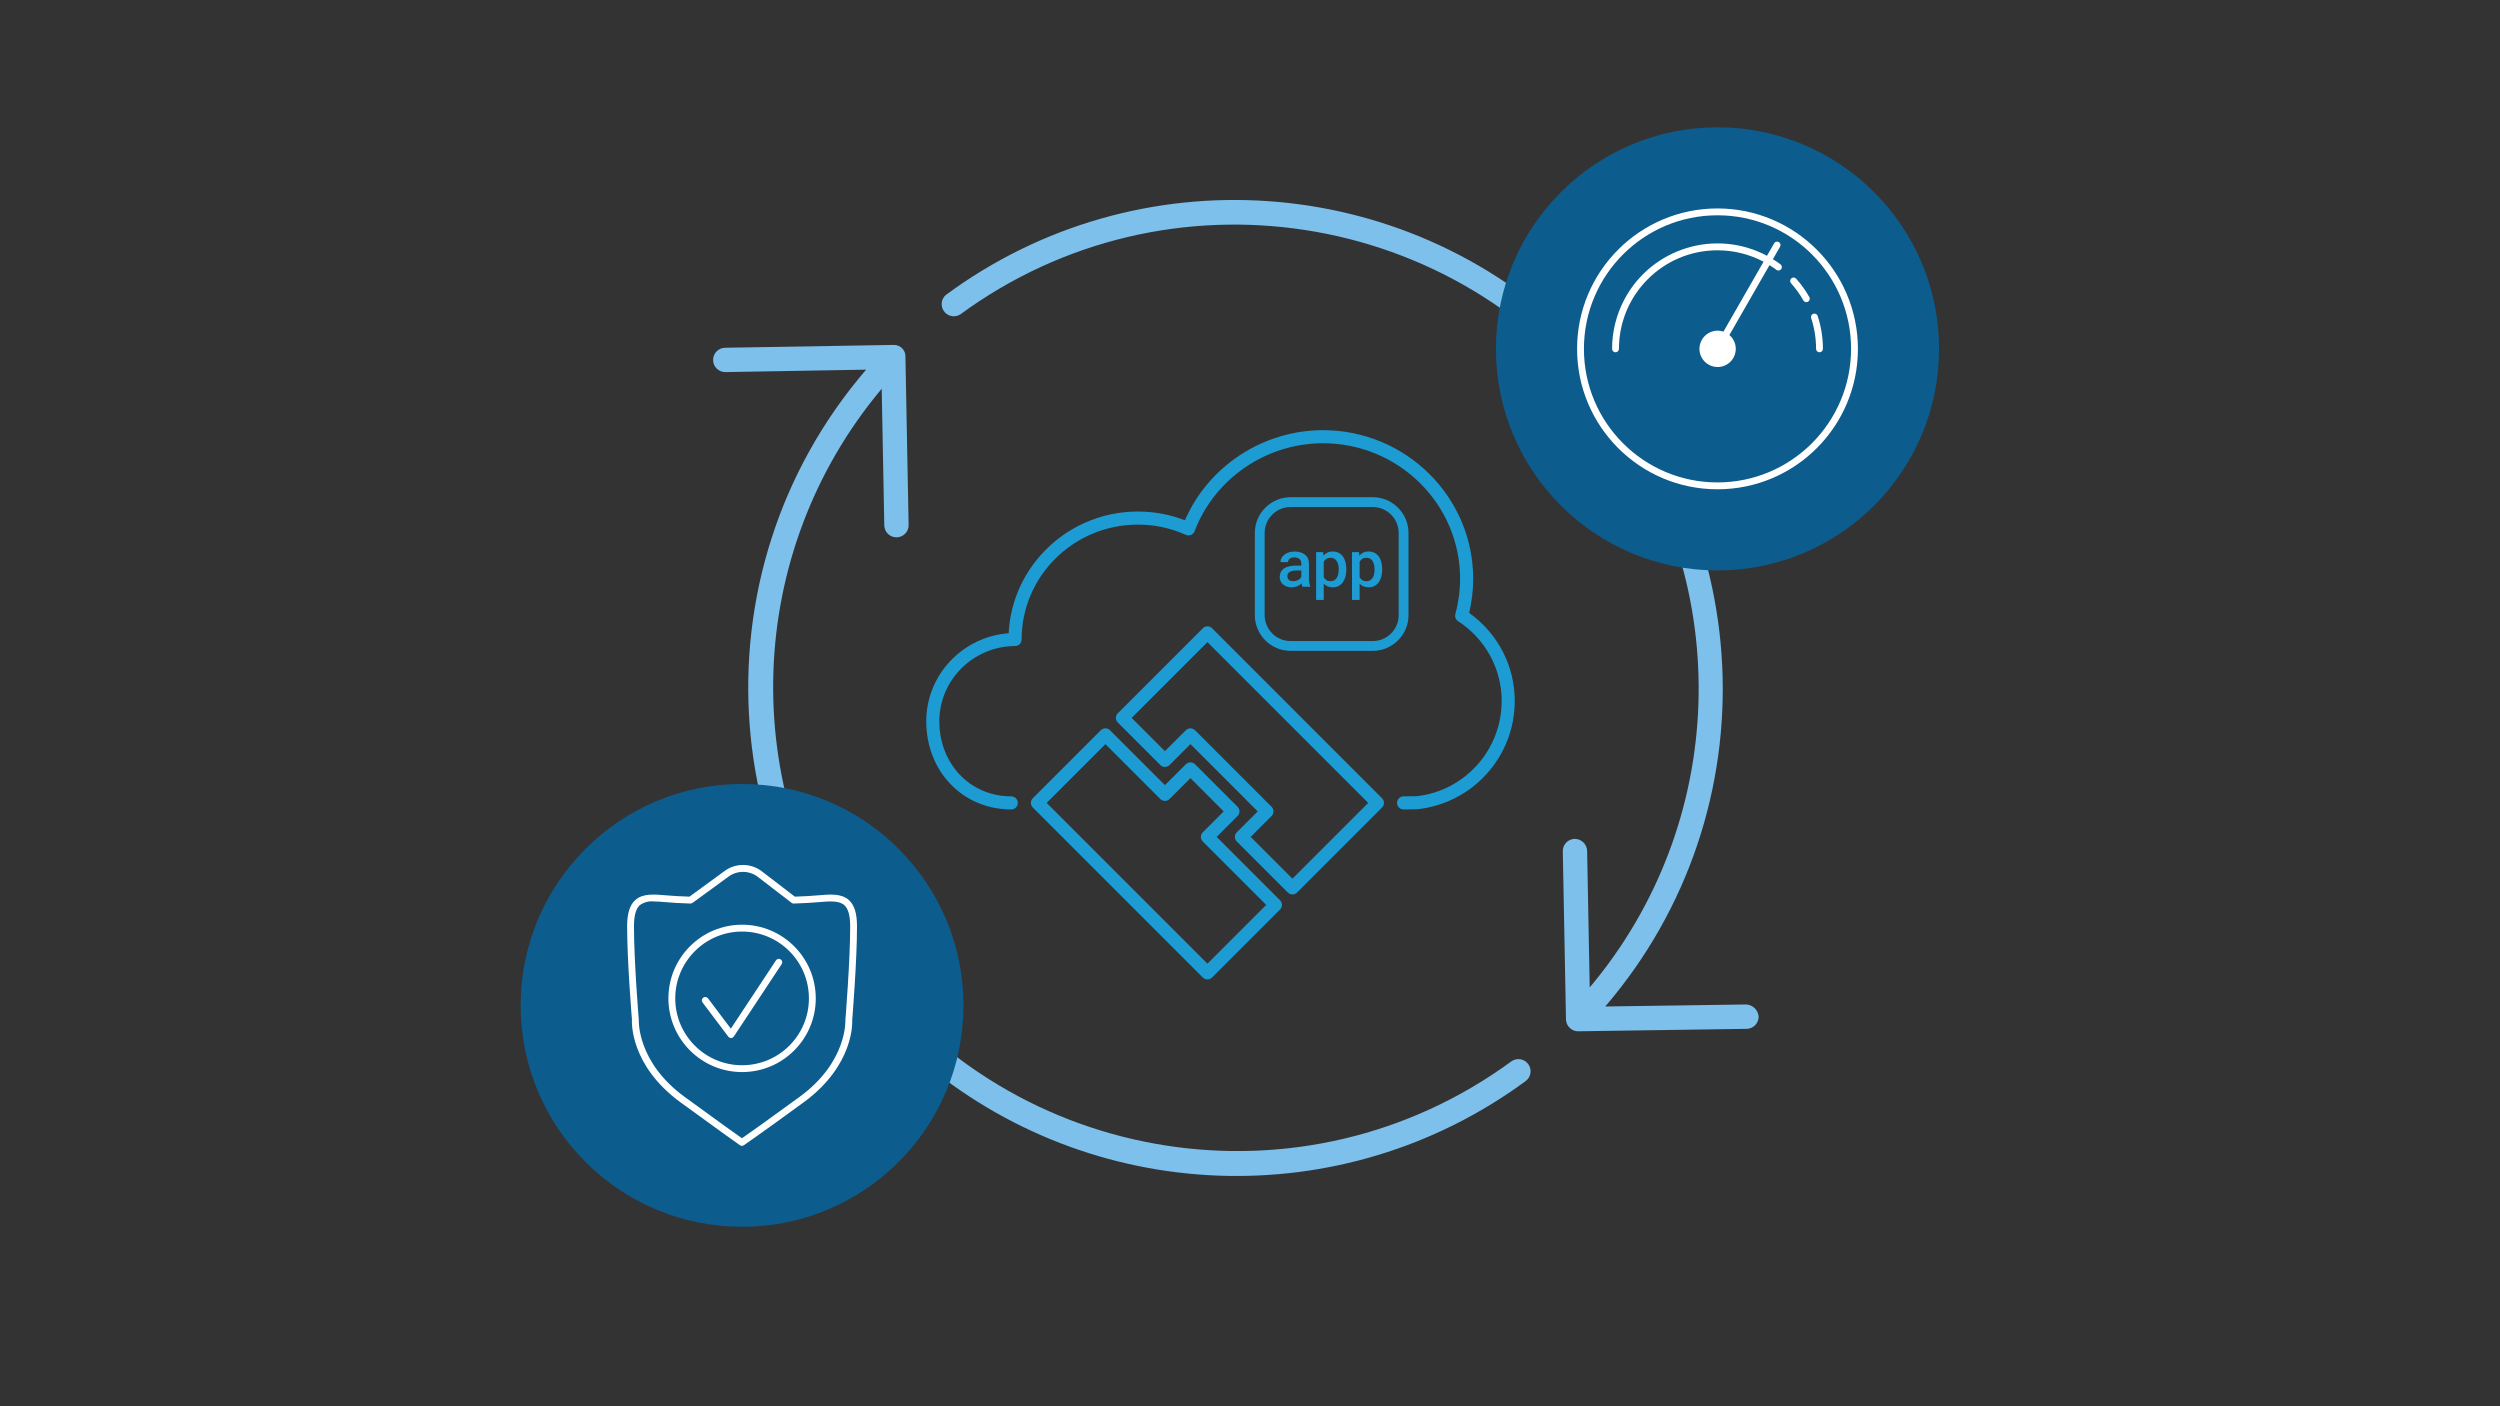 <?xml version="1.0" encoding="UTF-8"?><svg id="a" xmlns="http://www.w3.org/2000/svg" viewBox="0 0 1200 675"><rect x="0" y="0" width="1200" height="675" fill="#333333" stroke="none"/><g id="b"><g id="c"><path d="M424.459,252.186c.057,3.185,2.656,5.736,5.841,5.736h.105c3.225-.058,5.793-2.719,5.736-5.944,0,0,0-.001,0-.002l-1.53-80.672c.146-3.029-2.191-5.602-5.22-5.748-.238-.011-.477-.007-.714,.012l-80.602,1.355c-3.226,.026-5.82,2.662-5.794,5.887,.026,3.226,2.662,5.82,5.887,5.794h.117l67.46-1.168c-84.336,98.164-73.126,246.109,25.038,330.444,82.757,71.099,203.633,75.676,291.529,11.038,2.597-1.916,3.148-5.574,1.232-8.171-1.916-2.597-5.574-3.148-8.171-1.232h0c-99.273,72.639-238.635,51.048-311.274-48.225-60.546-82.747-56.781-196.137,9.122-274.684l1.238,65.579Z" fill="#7cc0eb"/><path d="M755.475,162.263c-81.879-79.827-209.539-88.566-301.532-20.641-2.405,2.15-2.612,5.842-.462,8.247,1.876,2.099,4.984,2.561,7.39,1.098,99.19-72.763,238.585-51.339,311.348,47.852,60.777,82.851,56.992,196.526-9.161,275.151l-1.238-65.568c-.119-3.199-2.745-5.732-5.946-5.736-3.225,.058-5.793,2.719-5.736,5.944,0,0,0,.001,0,.002l1.53,80.672c.057,3.185,2.656,5.736,5.841,5.736h.082l80.8-1.168c3.225-.045,5.804-2.696,5.759-5.921h0c-.267-3.135-2.794-5.598-5.934-5.783l-67.694,.97c80.669-94.086,74.074-234.73-15.046-320.854Z" fill="#7cc0eb"/></g></g><circle cx="824.4" cy="167.453" r="106.347" fill="#0c5c8d"/><circle cx="356.191" cy="482.59" r="106.277" fill="#0c5c8d"/><g id="d"><g id="e"><g><path d="M581.788,301.563c-1.224-1.224-3.214-1.224-4.438,0l-40.802,40.802c-1.224,1.224-1.224,3.214,0,4.438l20.401,20.401c1.224,1.224,3.214,1.224,4.438,0l10.025-10.025,32.284,32.29-10.025,10.019c-.596,.59-.923,1.387-.923,2.222s.333,1.632,.916,2.222l24.481,24.481c.615,.609,1.419,.916,2.222,.916s1.607-.308,2.222-.916l40.802-40.802c1.224-1.224,1.224-3.214,0-4.438l-81.605-81.611Zm38.58,120.192l-20.043-20.043,10.025-10.019c1.224-1.224,1.224-3.214,0-4.438l-36.722-36.729c-.59-.584-1.387-.916-2.222-.916s-1.632,.333-2.222,.916l-10.025,10.025-15.957-15.963,36.364-36.364,77.167,77.167-36.364,36.364Z" fill="#1d9cd3"/><path d="M584.004,401.711l10.025-10.019c.59-.59,.916-1.387,.916-2.222s-.333-1.632-.916-2.222l-20.401-20.401c-1.224-1.224-3.214-1.224-4.438,0l-10.025,10.019-26.34-26.34c-1.224-1.224-3.214-1.224-4.438,0l-32.642,32.642c-1.224,1.224-1.224,3.214,0,4.438l81.605,81.605c.609,.615,1.412,.923,2.216,.923s1.607-.308,2.222-.916l32.642-32.642c.584-.59,.916-1.387,.916-2.222s-.333-1.632-.916-2.222l-30.426-30.42Zm-4.438,60.846l-77.167-77.167,28.204-28.204,26.34,26.34c1.224,1.224,3.214,1.224,4.438,0l10.025-10.019,15.963,15.963-10.025,10.019c-.584,.59-.916,1.387-.916,2.222s.333,1.632,.916,2.222l30.426,30.426-28.204,28.198Z" fill="#1d9cd3"/><path d="M705.194,294.193c1.281-5.361,1.933-10.866,1.933-16.396-.006-39.321-32.341-71.31-72.082-71.31-28.781,0-55.014,17.25-66.282,43.257-7.194-2.787-14.777-4.206-22.586-4.206-33.213,0-60.413,25.938-62.013,58.417-22.077,1.638-39.56,19.981-39.56,42.221,0,24.149,17.539,42.353,40.802,42.353,1.733,0,3.139-1.406,3.139-3.139s-1.406-3.139-3.139-3.139c-19.686,0-34.525-15.511-34.525-36.076,0-19.799,16.315-35.982,36.364-36.076,1.726-.006,3.126-1.412,3.126-3.139,0-30.407,25.034-55.146,55.811-55.146,7.997,0,15.75,1.657,23.019,4.909,.785,.358,1.689,.37,2.486,.038,.803-.333,1.431-.979,1.733-1.783,9.573-25.254,34.337-42.215,61.624-42.215,36.283,0,65.799,29.171,65.799,65.027,0,5.719-.76,11.412-2.266,16.924-.364,1.318,.169,2.718,1.318,3.459,13.094,8.518,20.91,22.831,20.91,38.266,0,23.515-17.683,43.194-40.834,45.749l-6.277,.063c-1.733,.019-3.126,1.438-3.107,3.17,.019,1.72,1.419,3.107,3.139,3.107h.031l6.591-.082c26.641-2.925,46.735-25.285,46.735-52.007,0-16.817-8.142-32.447-21.889-42.246Z" fill="#1d9cd3"/><path d="M658.93,312.416c9.46,0,17.15-7.696,17.15-17.15v-39.453c0-9.46-7.696-17.15-17.15-17.15h-39.453c-9.46,0-17.15,7.696-17.15,17.15v39.453c0,9.46,7.696,17.15,17.15,17.15h39.453Zm-51.901-17.15v-39.453c0-6.861,5.587-12.442,12.442-12.442h39.453c6.861,0,12.442,5.587,12.442,12.442v39.453c0,6.861-5.587,12.442-12.442,12.442h-39.453c-6.855,0-12.442-5.587-12.442-12.442Z" fill="#1d9cd3"/><path d="M621.53,281.771c.452-.107,.879-.239,1.268-.408,.389-.176,.753-.383,1.073-.609,.326-.232,.615-.477,.866-.741,.057,.314,.113,.615,.176,.885,.069,.282,.151,.521,.251,.722h3.76v-.257c-.207-.439-.364-.96-.465-1.557-.113-.603-.163-1.262-.163-1.984v-7.388c0-.948-.169-1.776-.521-2.486-.345-.709-.829-1.306-1.438-1.776-.615-.477-1.337-.835-2.178-1.073-.835-.239-1.745-.364-2.731-.364-1.08,0-2.04,.138-2.888,.427-.841,.289-1.557,.665-2.141,1.142s-1.023,1.017-1.325,1.626-.452,1.237-.452,1.877h3.666c0-.314,.063-.615,.182-.885,.126-.282,.308-.521,.552-.722s.552-.37,.916-.483,.797-.176,1.287-.176c1.08,0,1.921,.264,2.511,.778s.891,1.212,.891,2.09v1.092h-2.687c-2.473,0-4.369,.465-5.687,1.412-1.325,.935-1.984,2.291-1.984,4.068,0,.709,.132,1.362,.408,1.959,.276,.609,.665,1.13,1.18,1.576,.502,.439,1.111,.791,1.82,1.042s1.5,.377,2.385,.377c.515-.006,.998-.056,1.463-.163Zm-2.913-3.484c-.232-.207-.402-.458-.515-.747-.119-.295-.169-.609-.169-.942,0-.891,.358-1.576,1.067-2.053s1.808-.716,3.302-.716h2.329v3.107c-.144,.257-.339,.508-.578,.753s-.527,.458-.86,.653-.703,.333-1.117,.452-.86,.176-1.331,.176c-.49,0-.91-.063-1.262-.182-.345-.126-.64-.295-.866-.502Z" fill="#1d9cd3"/><path d="M635.403,280.145c.521,.571,1.149,1.011,1.864,1.318,.722,.308,1.551,.458,2.486,.458,1.042,0,1.965-.213,2.768-.64,.797-.421,1.475-1.011,2.028-1.758,.552-.753,.967-1.645,1.255-2.68,.282-1.029,.427-2.147,.427-3.352v-.326c0-1.249-.144-2.404-.427-3.44-.289-1.036-.703-1.927-1.255-2.668s-1.23-1.312-2.046-1.72c-.81-.408-1.745-.615-2.793-.615-.973,0-1.82,.169-2.549,.515-.734,.345-1.368,.829-1.896,1.463l-.151-1.676h-3.371v22.956h3.66v-7.834h0Zm0-10.496c.308-.59,.728-1.048,1.255-1.4,.534-.352,1.205-.521,2.021-.521,.672,0,1.255,.138,1.745,.427s.898,.672,1.212,1.174c.314,.496,.552,1.073,.703,1.733,.151,.653,.226,1.362,.226,2.103v.326c0,.747-.075,1.45-.22,2.115s-.383,1.243-.684,1.745c-.314,.502-.716,.904-1.205,1.193s-1.073,.439-1.745,.439c-.847,0-1.532-.176-2.059-.534s-.942-.822-1.249-1.394c0,0,0-7.407,0-7.407Z" fill="#1d9cd3"/><path d="M652.621,280.145c.521,.571,1.149,1.011,1.864,1.318,.722,.308,1.551,.458,2.486,.458,1.042,0,1.965-.213,2.768-.64,.797-.421,1.475-1.011,2.028-1.758,.552-.753,.967-1.645,1.255-2.68,.282-1.029,.427-2.147,.427-3.352v-.326c0-1.249-.144-2.404-.427-3.44-.289-1.036-.703-1.927-1.255-2.668s-1.23-1.312-2.046-1.72c-.81-.408-1.745-.615-2.793-.615-.973,0-1.82,.169-2.549,.515-.734,.345-1.368,.829-1.896,1.463l-.151-1.676h-3.371v22.956h3.66v-7.834h0Zm0-10.496c.308-.59,.728-1.048,1.255-1.4,.534-.352,1.205-.521,2.021-.521,.672,0,1.255,.138,1.745,.427s.898,.672,1.212,1.174c.314,.496,.552,1.073,.703,1.733,.151,.653,.226,1.362,.226,2.103v.326c0,.747-.075,1.45-.22,2.115s-.383,1.243-.684,1.745c-.314,.502-.716,.904-1.205,1.193s-1.073,.439-1.745,.439c-.847,0-1.532-.176-2.059-.534s-.942-.822-1.249-1.394c0,0,0-7.407,0-7.407Z" fill="#1d9cd3"/></g></g></g><g id="f"><g id="g"><path d="M326.654,529.137c20.448,14.927,28.447,20.52,28.523,20.573,.563,.389,1.308,.389,1.871,0,.079-.056,8.243-5.649,28.697-20.582,24.485-17.873,23.377-38.873,23.315-39.514,.023-.276,2.302-27.967,2.302-44.92,0-6.198-1.22-10.193-3.834-12.609-3.584-3.288-8.956-2.844-15.177-2.302-1.572,.135-3.209,.273-4.896,.355h0c-1.992,.095-3.965,.187-5.938,.253l-15.341-11.781c-5.401-4.47-13.184-4.585-18.715-.276l-16.522,12.06c-1.995-.075-3.998-.162-6.01-.263-1.687-.082-3.324-.22-4.896-.355-6.227-.526-11.596-.986-15.177,2.318-2.614,2.407-3.834,6.411-3.834,12.609,0,16.953,2.302,44.643,2.302,44.676-.059,.884-1.154,21.884,23.331,39.758Zm-19.573-94.62c1.892-1.413,4.246-2.064,6.596-1.825,1.812,0,3.853,.174,6.079,.362,1.605,.135,3.288,.276,5.008,.362,2.216,.112,4.423,.206,6.622,.283,.37,.021,.736-.09,1.032-.312l16.982-12.395c4.368-3.399,10.511-3.305,14.773,.227l15.614,11.998c.32,.33,.767,.506,1.226,.483,2.192-.079,4.399-.173,6.622-.283,1.726-.085,3.403-.227,5.008-.362,5.678-.477,10.153-.855,12.675,1.463,1.868,1.713,2.772,5.044,2.772,10.193,0,16.818-2.282,44.387-2.302,44.89,0,.201,.986,20.139-21.976,36.887-16.548,12.083-25.024,18.031-27.678,19.875-2.63-1.854-11.005-7.806-27.533-19.875-22.953-16.755-21.996-36.693-21.986-37.137-.023-.276-2.302-27.829-2.302-44.647-.003-5.142,.901-8.46,2.768-10.186Z" fill="#fff"/><path d="M349.584,497.583c.31,.414,.798,.658,1.315,.658h.039c.532-.018,1.022-.293,1.315-.736l22.96-34.734c.499-.759,.288-1.778-.471-2.277-.383-.252-.853-.332-1.298-.222h0c-.434,.106-.806,.387-1.026,.776l-21.618,32.702-10.959-14.542c-.545-.726-1.576-.872-2.302-.327-.725,.545-.872,1.574-.329,2.3l12.372,16.403Z" fill="#fff"/><path d="M356.199,514.595c19.533,0,35.368-15.835,35.368-35.368s-15.835-35.368-35.368-35.368-35.368,15.835-35.368,35.368v.003c.022,19.524,15.844,35.345,35.368,35.365Zm0-67.445c17.717,0,32.08,14.363,32.08,32.08s-14.363,32.08-32.08,32.08-32.08-14.363-32.08-32.08h0c.02-17.709,14.371-32.06,32.08-32.08Z" fill="#fff"/></g></g><g id="h"><g id="i"><path d="M824.4,100.051c-37.225,0-67.402,30.177-67.402,67.402s30.177,67.402,67.402,67.402,67.402-30.177,67.402-67.402c-.042-37.208-30.194-67.361-67.402-67.402Zm0,131.517c-35.409,0-64.114-28.705-64.114-64.114s28.705-64.114,64.114-64.114,64.114,28.705,64.114,64.114c-.042,35.392-28.722,64.073-64.114,64.114Z" fill="#fff"/><path d="M850.999,124.411l3.429-5.977c.454-.787,.184-1.793-.603-2.247-.787-.454-1.793-.184-2.247,.603h0l-3.429,5.977c-24.672-13.118-55.307-3.751-68.425,20.921-3.89,7.317-5.924,15.478-5.922,23.765,0,.908,.736,1.644,1.644,1.644s1.644-.736,1.644-1.644c.002-26.132,21.188-47.315,47.32-47.313,7.703,0,15.29,1.882,22.101,5.481l-19.261,33.563c-4.562-1.542-9.51,.907-11.052,5.469-1.542,4.562,.907,9.51,5.469,11.052,4.562,1.542,9.51-.907,11.052-5.469,1.143-3.381,.109-7.118-2.609-9.431l19.251-33.537c1.131,.704,2.236,1.45,3.314,2.256,.727,.544,1.757,.395,2.301-.332,.543-.726,.396-1.754-.328-2.299-1.187-.894-2.407-1.71-3.65-2.482Z" fill="#fff"/><path d="M862.148,133.759c-.605-.677-1.644-.736-2.321-.132-.677,.605-.736,1.644-.132,2.321,2.263,2.532,4.247,5.3,5.918,8.256,.447,.791,1.45,1.07,2.241,.623s1.07-1.45,.623-2.241h0c-1.789-3.16-3.911-6.12-6.329-8.828Z" fill="#fff"/><path d="M869.372,152.72c1.554,4.756,2.343,9.729,2.338,14.733,0,.908,.736,1.644,1.644,1.644s1.644-.736,1.644-1.644c.005-5.351-.839-10.669-2.502-15.756-.258-.87-1.173-1.367-2.044-1.108-.87,.258-1.367,1.173-1.108,2.044,.009,.029,.018,.058,.029,.087Z" fill="#fff"/></g></g></svg>